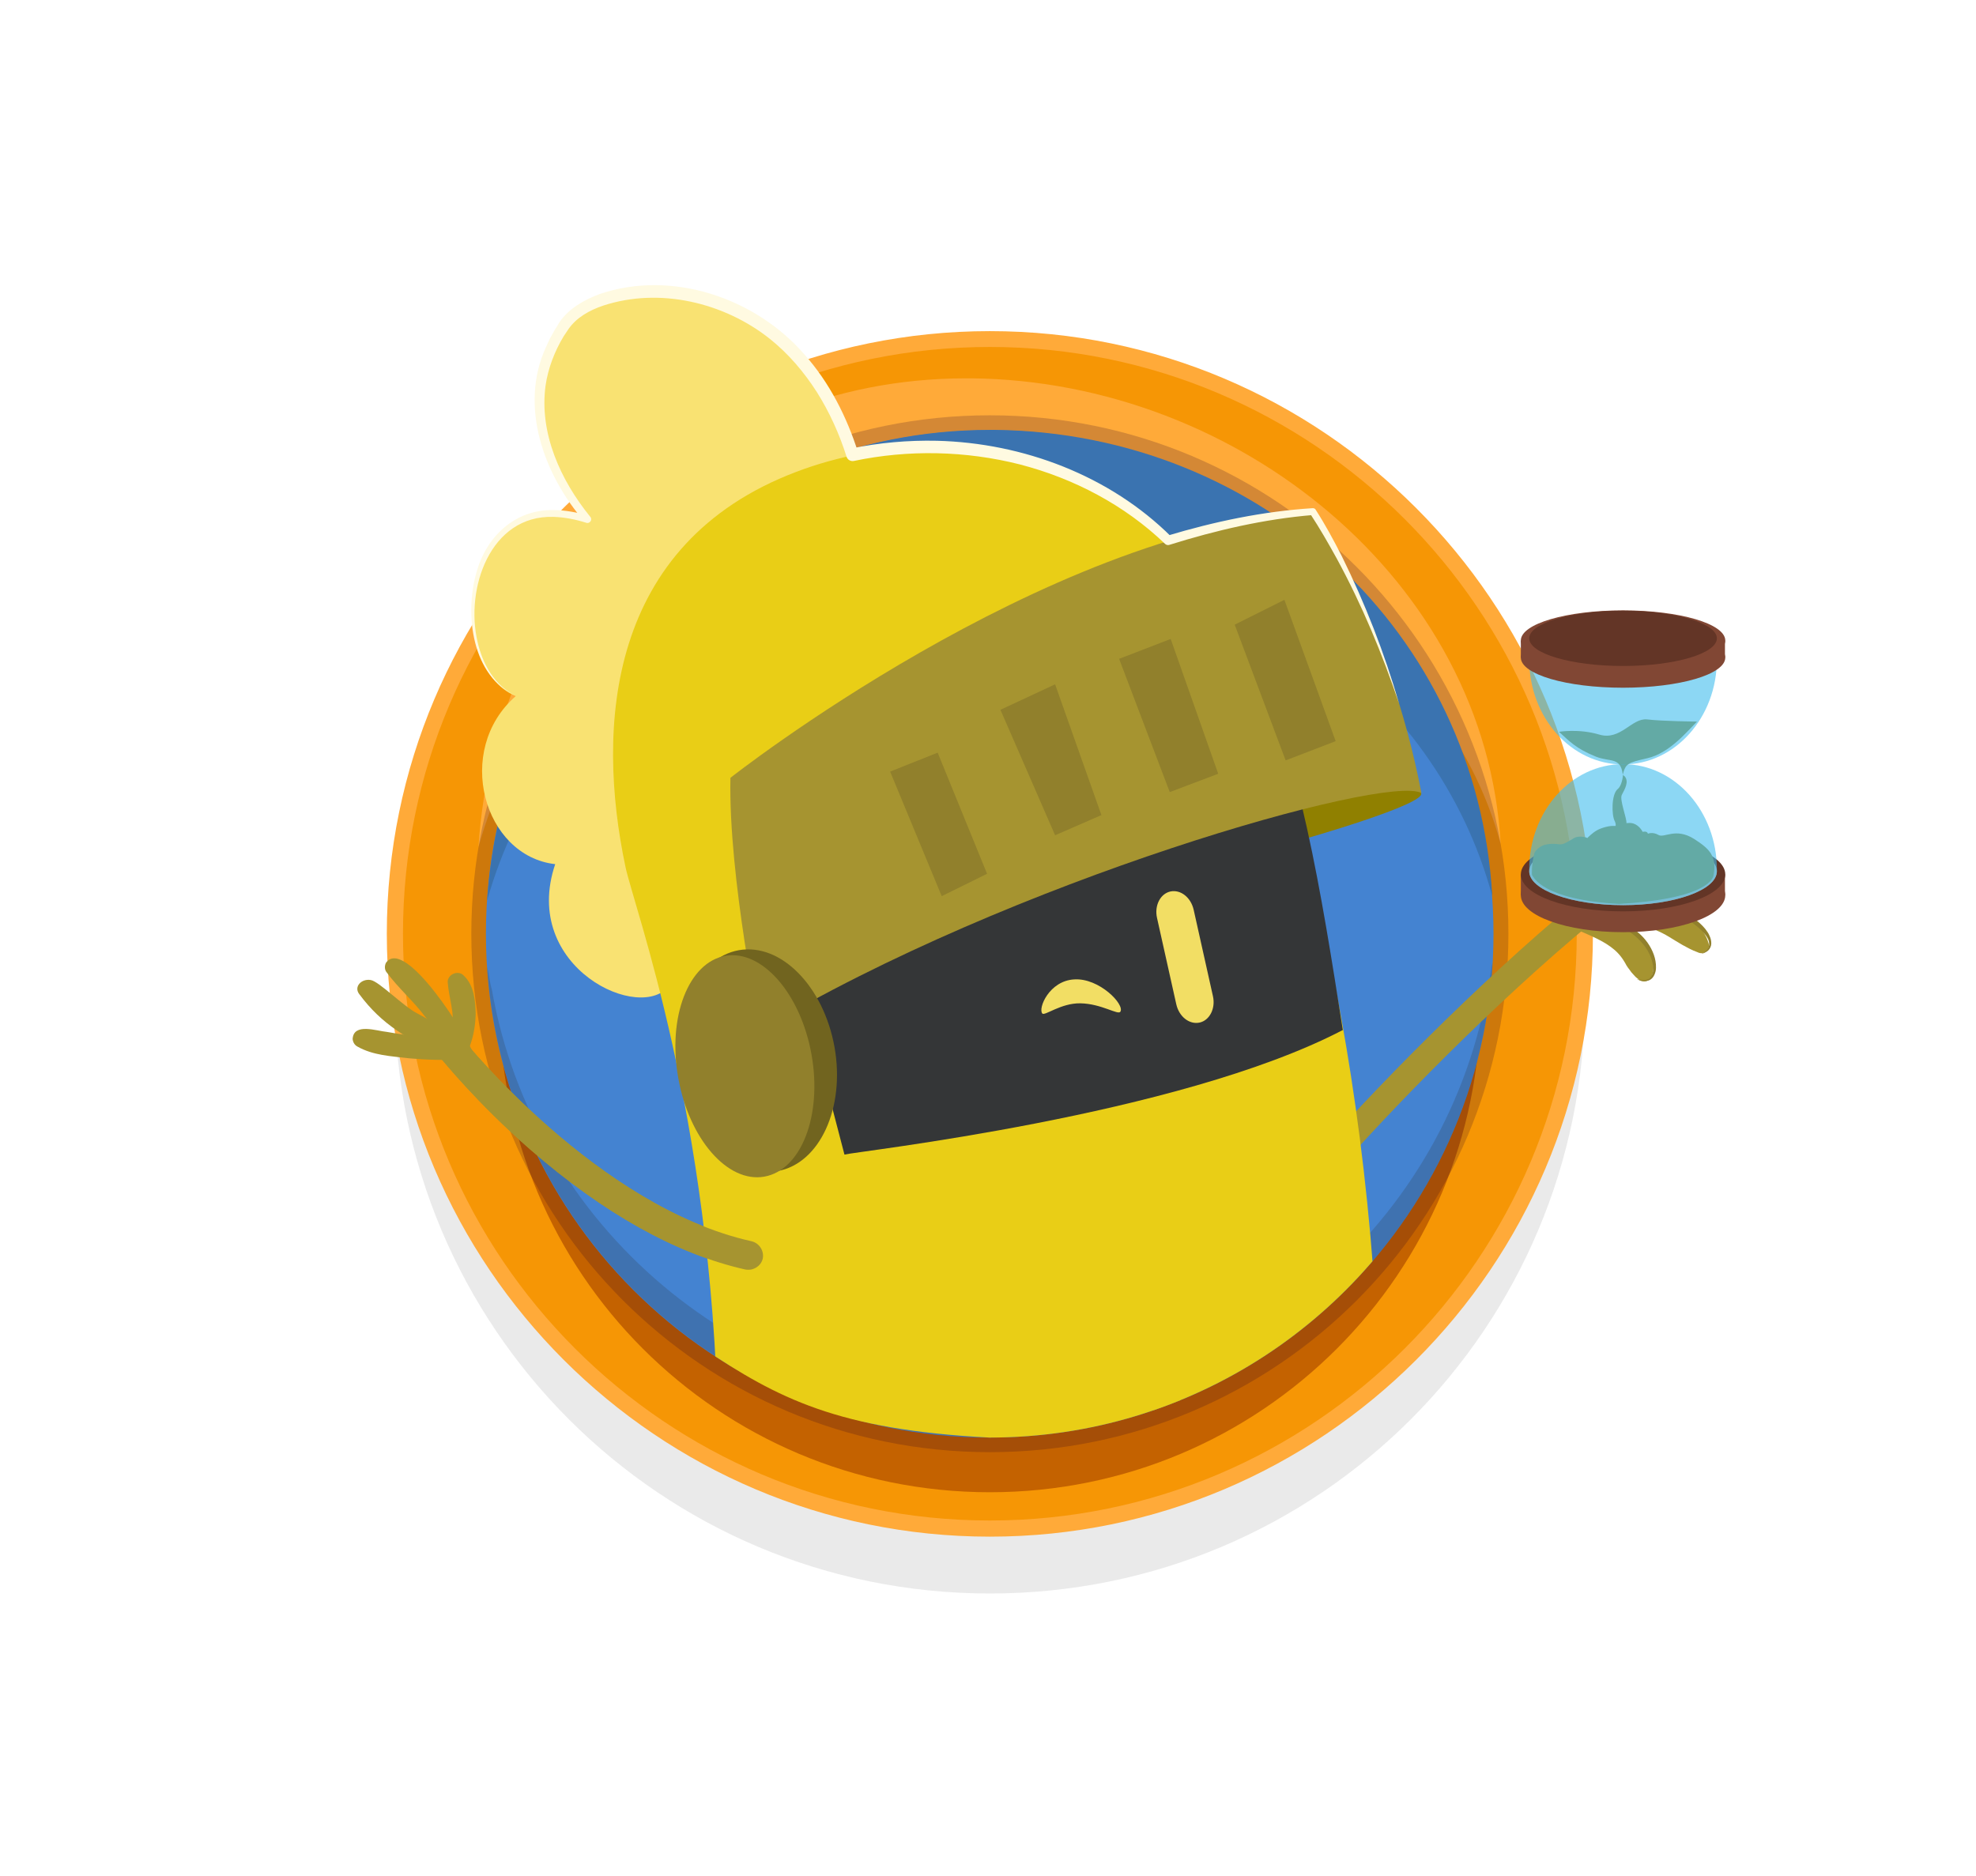 <svg version="1.2" xmlns="http://www.w3.org/2000/svg" viewBox="0 0 636 604" width="636" height="604">
	<title>history-svg</title>
	<defs>
		<clipPath clipPathUnits="userSpaceOnUse" id="cp1">
			<path d="m557 297.1c0 24.3-81.6 50.8-91.2 71.5-25.7 55.6-82 94.2-147.3 94.2-48.9-2.5-68.3-12.7-92.3-28.8-61-25.9-115-57.8-115-116.1 14.5-83.2-3.1-193 82.9-227.9h362.9v207.1c0 24.3-81.6 50.8-91.2 71.5-25.7 55.6-82 94.2-147.3 94.2-48.9-2.5-68.3-12.7-92.3-28.8-61-25.9-115-57.8-115-116.1"/>
		</clipPath>
	</defs>
	<style>
		.s0 { opacity: .1;fill: #2e2f30 } 
		.s1 { fill: #f69605 } 
		.s2 { fill: #ffaa39 } 
		.s3 { fill: #c46200 } 
		.s4 { opacity: .2;fill: #280123 } 
		.s5 { fill: #4483d1 } 
		.s6 { fill: #3a73b0 } 
		.s7 { opacity: .2;fill: #2e2f30 } 
		.s8 { fill: #a69430 } 
		.s9 { fill: #91802c } 
		.s10 { fill: #f9e272 } 
		.s11 { fill: #e9ce16 } 
		.s12 { fill: #908000 } 
		.s13 { fill: #343637 } 
		.s14 { fill: #f2de64 } 
		.s15 { fill: #71641f } 
		.s16 { fill: #814734 } 
		.s17 { fill: #633526 } 
		.s18 { fill: #c9bcb0 } 
		.s19 { fill: #998e39 } 
		.s20 { opacity: .6;fill: #40bded } 
		.s21 { fill: #fffae1 } 
	</style>
	<g id="Layer">
		<g id="Layer">
			<path id="Elipse_1432-2_00000114035463764878725050000002641548695172568977_" class="s0" d="m318.6 513c-105.9 0-191.5-85.6-191.5-191.5 0-105.9 85.6-191.5 191.5-191.5 105.9 0 191.5 85.6 191.5 191.5 0 105.9-85.6 191.5-191.5 191.5z"/>
			<g id="Layer">
				<path id="Elipse_1432-2_00000093869208272025831700000010633143148649736850_" class="s1" d="m318.6 492.1c-105.9 0-191.5-85.6-191.5-191.5 0-105.9 85.6-191.5 191.5-191.5 105.9 0 191.5 85.6 191.5 191.5 0 105.9-85.6 191.5-191.5 191.5z"/>
				<path id="Layer" fill-rule="evenodd" class="s2" d="m318.6 494.7c-107 0-194.1-87.1-194.1-194.1 0-107 87.1-194 194.1-194 107 0 194.1 87.1 194.1 194.1 0 107-87.1 194-194.1 194zm0-383c-104.2 0-188.9 84.7-188.9 188.9 0 104.2 84.7 188.9 188.9 188.9 104.2 0 188.9-84.7 188.9-188.9 0-104.2-84.8-188.9-188.9-188.9z"/>
			</g>
			<path id="Layer" class="s2" d="m154 272.7c18.6-66.4 79-115 156.8-115 78.4 0 154.2 46.8 172.2 114-4.7-84.7-84.6-149-170.2-149.9-0.6 0-1.3 0-1.9 0-86 0-151.4 66.3-156.9 150.9z"/>
			<path id="Elipse_1432-2_00000074426138763930722040000006607775286881152140_" class="s3" d="m318.6 480.4c-87.3 0-157.9-70.6-157.9-157.9 0-87.3 70.6-157.9 157.9-157.9 87.3 0 157.9 70.6 157.9 157.9 0 87.3-70.6 157.9-157.9 157.9z"/>
			<path id="Elipse_1432-2_00000054965128617765241060000008933001435614409885_" class="s4" d="m318.6 467.5c-92.3 0-166.9-74.6-166.9-166.9 0-92.3 74.6-166.9 166.9-166.9 92.3 0 166.9 74.6 166.9 166.9 0 92.3-74.6 166.9-166.9 166.9z"/>
			<path id="Trazado_78529_00000005984783212444071000000004747457031755661725_" class="s5" d="m480.7 300.6c0 89.6-72.6 162.2-162.2 162.2-89.6 0-162.1-72.6-162.1-162.2 0-89.6 72.6-162.1 162.2-162.1 89.6 0 162.1 72.6 162.1 162.1z"/>
			<path id="Layer" class="s6" d="m156.8 289.9c18.6-66.4 83.9-115.5 161.6-115.5 78.4 0 143.8 47 161.9 114.1-4.7-84.7-74.2-149.1-159.9-150.1-0.6 0-1.3 0-1.9 0-85.9 0.1-156.2 67-161.7 151.5z"/>
		</g>
		<path id="Layer" class="s7" d="m318.6 452.2c-80 0-147-57.5-160.3-133.7-0.7-2.2-0.9-4.9-1.5-7.2 5.5 84.5 75.8 151.4 161.7 151.5 0.6 0 1.3 0 1.9 0 85.6-1 155.3-68.3 160-152.9-0.6 2.1-0.6 4.3-1.2 6.3-12.4 77.1-79.9 136-160.6 136z"/>
		<path id="Layer" class="s8" d="m241.8 408.7c-0.6 0.1-1.3 0.1-1.9 0-22.2-5-45.5-18-69.2-38.6-17.5-15.3-28.4-29-28.9-29.5-1.6-2-1.3-5 0.8-6.6 2-1.6 5-1.3 6.6 0.8 0.4 0.5 43.2 53.8 92.7 64.8 2.5 0.6 4.1 3.1 3.6 5.6-0.4 1.8-1.9 3.1-3.7 3.5z"/>
		<g id="Layer">
			<g id="Clip-Path" clip-path="url(#cp1)">
				<g id="Layer">
					<path id="Layer" class="s8" d="m423.8 381.5c1.4 0.2 2.8-0.3 3.8-1.4 19.8-22.8 53.6-57.3 84.5-82.9 1.8-1.5 2-4.1 0.6-5.9-1.5-1.8-4.1-2-5.9-0.6-31.2 25.9-65.4 60.8-85.5 83.8-1.5 1.8-1.3 4.4 0.4 6 0.6 0.5 1.3 0.8 2.1 1z"/>
					<path id="Layer" class="s8" d="m505.5 298c2.3-1.3 4.4-2.9 6.4-4.5 2.1-1.6 4-3.4 5.8-5.3 1.8-1.9 3.6-3.9 5.2-6.1 1.6-2.1 3-4.6 2.9-7.7 0-1.3-1.1-2.3-2.4-2.2-0.4 0-0.7 0.1-1.1 0.3l-0.1 0.1c-2.5 1.4-3.9 3.2-5.3 5.2-1.4 1.9-2.9 3.9-4.4 5.8-1.5 1.9-3.1 3.8-4.7 5.7-1.6 1.9-3.2 3.8-4.9 5.8-0.7 0.8-0.6 2.1 0.3 2.8 0.7 0.5 1.6 0.5 2.3 0.1z"/>
					<path id="Layer" class="s8" d="m506.4 298.1c0.4 0 0.7-0.1 0.9-0.1l0.7-0.1 1.4-0.2c0.9-0.1 1.9-0.2 2.8-0.4 1.8-0.2 3.6-0.3 5.4-0.4 3.6-0.1 7.1 0.2 10.4 1 3.3 0.7 6.4 2 9.2 3.7 1.4 0.9 2.8 1.7 4.3 2.6 1.5 0.8 3 1.7 5 2.4l0.2 0.1c1.3 0.5 2.7-0.2 3.2-1.5 0.2-0.5 0.2-1.1 0-1.6-0.6-2.1-1.8-4-3.2-5.6-1.4-1.6-3.2-3-5.1-4-3.8-2.1-8-3.5-12.3-4.1-4.3-0.5-8.5-0.3-12.5 0.6-2 0.4-4 1-5.9 1.7-0.9 0.3-1.9 0.8-2.8 1.2-0.5 0.2-0.9 0.4-1.3 0.6l-0.6 0.3-0.3 0.1c-0.1 0.1-0.1 0.1-0.2 0.1l-0.5 0.4c-0.7 0.5-0.9 1.6-0.4 2.3 0.5 0.7 1.1 1 1.6 0.9z"/>
					<path id="Layer" class="s8" d="m504.4 297.9c2.5 1.2 5.1 2.2 7.5 3.3 2.4 1.1 4.6 2.2 6.5 3.6 1.8 1.3 3.2 2.8 4.3 4.6 0.3 0.4 0.5 0.9 0.8 1.4 0.3 0.5 0.6 0.9 1 1.4q0.5 0.8 1.2 1.5c0.4 0.5 0.9 1 1.6 1.5l0.2 0.2c1.2 0.9 2.9 0.7 3.8-0.5 0.2-0.2 0.3-0.5 0.4-0.7 0.3-0.8 0.4-1.6 0.5-2.5 0-0.8 0-1.6-0.2-2.4-0.2-0.8-0.4-1.6-0.7-2.4-0.4-0.8-0.7-1.5-1.2-2.2-1.9-2.9-4.7-5.2-7.6-6.7-2.9-1.5-5.9-2.3-8.8-2.8-2.9-0.5-5.8-0.7-8.6-0.6-1 0-1.7 0.9-1.7 1.8 0 0.6 0.4 1.2 1 1.5z"/>
					<path id="Layer" class="s8" d="m506.9 297.7c3.6-1.5 7.1-2.9 10.7-4 1.8-0.5 3.6-1 5.4-1.4 1.8-0.4 3.6-0.7 5.4-1 3.6-0.5 7.2-0.6 10.5-0.1 1.7 0.3 3.2 0.6 4.8 1 1.5 0.4 3 0.9 4.7 1.6l0.2 0.1c1 0.4 2.2-0.1 2.6-1.2 0.2-0.5 0.2-1.1 0-1.5-1-2.2-2.8-3.9-4.8-5.1-2-1.2-4.3-1.8-6.5-2.1-4.4-0.6-8.7-0.2-12.8 0.7-2 0.5-4 1-6 1.7q-2.8 1-5.7 2.4c-3.7 1.8-7.1 3.9-10.2 6.5-0.6 0.5-0.7 1.4-0.2 2 0.6 0.5 1.3 0.6 1.9 0.4z"/>
					<path id="Layer" class="s9" d="m526.8 315.2c0.6 0.3 1.3 0.6 2 0.6 0.7 0.1 1.5 0 2.2-0.3 0.7-0.4 1.2-1 1.5-1.7 0.3-0.7 0.5-1.4 0.5-2.2 0.1-3-1.1-5.8-2.7-8.1-1.7-2.4-4-4.3-6.5-5.6-2.6-1.3-5.4-2.1-8.2-2.3l0.4 0.3c-0.4-0.7-0.9-1.3-1.5-1.7-0.6-0.4-1.3-0.7-2-0.9-0.7-0.2-1.4-0.2-2.1-0.2-0.3 0-0.7 0-1 0.1l-1 0.2h1l1 0.1c0.7 0.1 1.3 0.2 2 0.4 0.6 0.2 1.2 0.6 1.7 1 0.5 0.4 0.9 0.9 1.1 1.4l0.1 0.2h0.3c2.7 0.5 5.3 1.3 7.6 2.7 2.3 1.3 4.4 3.1 6 5.2 1.6 2.1 2.8 4.7 2.9 7.3 0 1.3-0.3 2.6-1.3 3.4-1.2 0.6-2.7 0.5-4 0.1z"/>
					<path id="Layer" class="s9" d="m522.4 292.2c1.6-0.3 3.1-0.5 4.7-0.5 1.6 0 3.1 0.1 4.6 0.3 3 0.5 6 1.4 8.8 2.7 2.8 1.3 5.4 3 7.5 5.2 0.5 0.6 1 1.1 1.4 1.8 0.4 0.6 0.7 1.3 0.7 2 0.1 0.7-0.2 1.4-0.6 2-0.5 0.6-1.2 1-1.9 1.4 0.7-0.2 1.5-0.5 2.2-1.1 0.6-0.6 1-1.4 1-2.3 0-0.9-0.2-1.7-0.6-2.5-0.3-0.8-0.8-1.4-1.3-2.1-2.1-2.6-4.9-4.4-7.8-5.8-2.9-1.4-6.1-2.2-9.3-2.5-1.6-0.1-3.2-0.1-4.8 0.1-1.6 0.3-3.1 0.7-4.6 1.3z"/>
					<path id="Layer" class="s8" d="m390.9 522.7c-6.5-24.5-15.1-54.6-21-73.2l8.8-2.8c6 18.7 14.7 49 21.1 73.6z"/>
					<path id="Layer" class="s8" d="m287.9 527.4c-12.8-8.4-19.1-17.7-18.9-27.5 0.3-12.6 11.3-25.1 33.6-38.2l4.7 7.9c-19 11.2-28.8 21.5-29.1 30.5-0.2 6.5 4.8 13.1 14.7 19.6z"/>
					<path id="Layer" class="s8" d="m421.9 521.8c24.9 17.5-29.6 16.3-31.5-0.5-1.1-8.7 18.5-7.4 31.5 0.5z"/>
					<path id="Layer" class="s8" d="m266.4 524.8c-23.8 15.8 27.8 14.7 27.9-2 0-7.8-17.2-5.1-27.9 2z"/>
					<g id="Layer">
						<path id="Layer" class="s10" d="m276.4 153.8c-17.3-70.4-83.1-66.8-94.8-48.9-18.7 27.1 0.7 54.2 7.4 62.3-41.4-13.2-46.3 47.4-23 56.9-20 17.5-10.3 51.5 12.7 54.1-11.3 33.4 28.1 51.6 36.9 38.8"/>
					</g>
					<path id="Layer" class="s11" d="m231.1 459.4c-2-100.4-27.2-167.8-29.8-180.4-9.5-45.1-5.9-104 55-127.1 54.8-20.8 119.3 0.9 141.2 53.9 13.2 32 44.1 120.3 46.7 249.6-10.5 31.7-213.4 46.1-213.1 4z"/>
					<path id="Layer" class="s12" d="m419.1 270.3c0 0 40.1-11.4 38.3-15-5.3-7.9-42-0.3-42-0.3z"/>
					<path id="Layer" class="s13" d="m271.8 371.7l-22.8-87.4 154-71.8c15 29.2 22.4 75.5 29.2 119.1-53.1 27.7-157 39.1-160.4 40.1z"/>
					<path id="Layer" class="s14" d="m378.6 323.3c0.9 4 4.2 6.6 7.5 5.9 3.2-0.7 5.2-4.5 4.3-8.5l-6.2-27.8c-0.9-4-4.2-6.6-7.5-5.9-3.2 0.7-5.2 4.5-4.3 8.5z"/>
					<g id="Layer">
						<path id="Layer" class="s8" d="m457.5 255.3c-11.5-6.2-132.4 28.2-212.8 76.4 0 0-10.3-49.4-9.6-81.3 0 0 100.5-79.2 187.4-85.5 0.1 0 24.6 36.1 35 90.4z"/>
						<path id="Layer" class="s9" d="m413.4 193.1l-16 8 16.4 43.7 16.1-6.2z"/>
						<path id="Layer" class="s9" d="m376.8 205.7l15.3 43.4-15.6 5.9-16.3-42.9z"/>
						<path id="Layer" class="s9" d="m339.6 220.3l14.9 42.1-14.9 6.5-17.6-40.4z"/>
						<path id="Layer" class="s9" d="m301.8 242.3l15.9 39-14.6 7.2-16.6-40.1z"/>
					</g>
					<g id="Layer">
						<path id="Layer" class="s15" d="m268.6 337.1c3.5 19.6-4.8 37.5-18.3 39.9-13.6 2.4-27.4-11.6-30.8-31.2-3.5-19.6 4.8-37.5 18.3-39.9 13.5-2.4 27.3 11.6 30.8 31.2z"/>
						<path id="Layer" class="s9" d="m261.2 339.5c3.5 19.6-3.3 37.2-15.2 39.3-11.8 2.1-24.2-12.1-27.7-31.8-3.5-19.6 3.3-37.2 15.2-39.3 11.8-2 24.2 12.2 27.7 31.8z"/>
					</g>
					<path id="Layer" class="s9" d="m261.2 533.7c-0.5-0.5-0.9-1.1-1-1.8-0.1-0.7 0.2-1.4 0.4-2.1 0.6-1.3 1.6-2.3 2.6-3.2 2.1-1.8 4.4-3.3 6.9-4.4 2.5-1.1 5.1-2 7.8-2.5 1.3-0.2 2.7-0.4 4.1-0.3 1.4 0.1 2.8 0.3 4 0.9-1.3-0.4-2.6-0.4-3.9-0.3-1.3 0.1-2.6 0.4-3.9 0.7-2.6 0.7-5.1 1.6-7.4 2.7-2.4 1.1-4.7 2.4-6.8 4-1 0.8-2 1.7-2.7 2.8-0.3 0.5-0.6 1.1-0.6 1.8-0.1 0.5 0.1 1.2 0.5 1.7z"/>
					<path id="Layer" class="s14" d="m335.5 326.3c0.8 0.8 6-3.4 12.2-3.3 6.8 0.1 12.2 3.9 12.9 2.7 1.5-2.3-6.8-10.9-14.8-10.4-8.1 0.4-11.8 9.4-10.3 11z"/>
					<path id="Layer" class="s8" d="m241.8 408.7c-0.6 0.1-1.3 0.1-1.9 0-22.2-5-45.5-18-69.2-38.6-17.5-15.3-28.4-29-28.9-29.5-1.6-2-1.3-5 0.8-6.6 2-1.6 5-1.3 6.6 0.8 0.4 0.5 43.2 53.8 92.7 64.8 2.5 0.6 4.1 3.1 3.6 5.6-0.4 1.8-1.9 3.1-3.7 3.5z"/>
					<g id="Layer">
						<g id="Layer">
							<path id="Layer" class="s8" d="m150.4 338.8c1.8-4 2.6-8 2.7-12.4-0.1-4.3-0.5-9.2-3.9-12.4-1.8-1.8-5.2-0.3-5.1 2.2 0.4 5.3 2.3 10 1.5 15.4-0.2 1.8-0.4 3.7-0.7 5.4-0.6 3.4 4.2 4.8 5.5 1.8z"/>
							<path id="Layer" class="s8" d="m152.5 339.6c-1.7-5.5-22.2-38.4-28.3-29.6-0.5 1.1-0.4 2.3 0.3 3.1 3.7 5 8.3 8.9 12.1 13.9 3.9 4.8 7.5 10.1 10.8 15.3 1.9 3 6.6 0.5 5.1-2.7z"/>
							<path id="Layer" class="s8" d="m148.8 338.1c-3.2-4.5-7.7-8.3-14.4-11.8-4.6-2.3-12.4-10.4-15.1-10.8-2.9-0.5-5.5 2.1-3.7 4.5 7.5 10.1 15.3 14.2 29 21.2 3.1 1.8 6.9-0.8 4.2-3.1z"/>
						</g>
					</g>
					<path id="Layer" class="s8" d="m148.5 335.3c-8-0.8-16.1-1.7-24-3.1-3.3-0.3-10.7-3-11 2.3 0.1 1 0.6 1.9 1.5 2.4 5.1 2.9 10.9 3.1 16.6 3.8 5.7 0.5 11.2 0.7 16.9 0.3 1.6-0.1 2.8-1.5 2.7-3.1-0.1-1.3-1.2-2.5-2.7-2.6z"/>
				</g>
			</g>
		</g>
		<g id="Layer">
			<path id="Layer" class="s16" d="m522.4 300.1c-18.2 0-32.9-5.3-32.9-11.9 0-6.6 14.7-11.9 32.9-11.9 18.2 0 32.9 5.3 32.9 11.9 0 6.6-14.7 11.9-32.9 11.9z"/>
			<path id="Layer" class="s16" d="m489.5 281.5v6.7c0 0 22.6 8.9 39 6.6 16.5-2.3 26.7-6.6 26.7-6.6v-6.7z"/>
			<path id="Layer" class="s17" d="m522.4 293.4c-18.2 0-32.9-5.3-32.9-11.9 0-6.6 14.7-11.9 32.9-11.9 18.2 0 32.9 5.3 32.9 11.9 0 6.6-14.7 11.9-32.9 11.9z"/>
			<path id="Layer" class="s18" d="m522.4 291.4c-16.7 0-30.2-4.9-30.2-10.9 0-6 13.5-10.9 30.2-10.9 16.7 0 30.2 4.9 30.2 10.9 0 6-13.5 10.9-30.2 10.9z"/>
			<g id="Layer">
				<g id="Layer">
					<path id="Layer" class="s19" d="m522 255.9c-0.8 1.5 1.6 7.4 1.5 9.1 0.8-0.1 1.5-0.1 2.2 0.1 2.1 0.7 3 2.7 3 2.7 0 0 1.5-0.4 1.7 0.6 0 0 1.5-0.7 3.4 0.4 1.9 1.1 5.5-2.5 11.5 1.3 4.8 3.1 7.4 5.4 6.2 11.8-0.4 1.9-4.4 7.6-30.4 9.1-24.8-1.4-27.5-8.7-28-9.3 0 0-0.3-3 0.8-7.2 0 0 1.1-1.9 3.2-2.5 1.1-0.3 2.7-0.5 4.7-0.2 0.7 0.1 1.4-0.1 2-0.4 1.1-0.6 2.1-1.1 2.8-1.6 1.4-0.8 3.7-0.4 4.3 0 0 0 1.5-1.6 3.1-2.5 1.6-0.9 4.2-1.5 5.3-1.4 0.2 0 0.4 0 0.7 0 0.1-0.4 0-1-0.3-1.6-1-1.9-1.1-8.6 1-10.3 0.8-0.6 1.5-2.4 1.7-4.6 0.1 0.2 0.3 0.4 0.5 0.5 1.5 1.7 0.1 4.1-0.9 6z"/>
					<path id="Layer" class="s19" d="m546.2 232.3c-3.3 3.3-8.9 10.2-16 11.8-6.5 1.5-6.9 1.7-7.9 5.3v-0.1c-0.7-5.7-4.1-3.9-8.6-5.7-6.5-2.6-8.7-5.1-11.9-8 0 0 6.3-1.1 13 0.9 6.8 2 10.4-5.4 15.3-4.9 4.9 0.6 16.1 0.7 16.1 0.7z"/>
				</g>
			</g>
			<path id="Layer" class="s20" d="m552.6 212.3c0 18.7-13.5 33.8-30.2 33.8-16.7 0-30.2-15.1-30.2-33.8z"/>
			<path id="Layer" class="s16" d="m522.4 221.4c-18.2 0-32.9-4.3-32.9-9.7 0-5.4 14.7-9.7 32.9-9.7 18.2 0 32.9 4.3 32.9 9.7 0 5.4-14.7 9.7-32.9 9.7z"/>
			<path id="Layer" class="s16" d="m522.4 215.9c-18.2 0-32.9-4.3-32.9-9.7 0-5.4 14.7-9.7 32.9-9.7 18.2 0 32.9 4.3 32.9 9.7 0 5.4-14.7 9.7-32.9 9.7z"/>
			<path id="Layer" class="s16" d="m489.5 206.2v5.5c0 0 22.6 7.3 39 5.4 16.5-1.9 26.7-5.4 26.7-5.4v-5.5z"/>
			<path id="Layer" class="s17" d="m522.4 214.4c-16.7 0-30.2-4-30.2-8.9 0-4.9 13.5-8.9 30.2-8.9 16.7 0 30.2 4 30.2 8.9 0 4.9-13.5 8.9-30.2 8.9z"/>
			<path id="Layer" class="s20" d="m552.6 279.9c0-18.7-13.5-33.9-30.2-33.9-16.7 0-30.2 15.2-30.2 33.9q0 0.3 0 0.6c0 6 13.5 10.9 30.2 10.9 16.7 0 30.2-4.9 30.2-10.9q0-0.3 0-0.6z"/>
		</g>
		<g id="Layer">
			<path id="Layer" class="s21" d="m450.3 226.5c-5.4-16-11.9-31.7-20-46.6-2.7-4.9-5.5-9.8-8.6-14.5l0.9 0.4c-15.7 1.3-31.2 4.9-46.2 9.6-0.5 0.2-1.1 0-1.4-0.3-13-12.5-29.4-21.1-46.8-25.6-17.4-4.4-35.8-4.8-53.4-1.1-1 0.2-2-0.4-2.3-1.3-2.3-7.3-5.5-14.4-9.6-20.9-4.1-6.4-9.1-12.3-15.1-17.1-14.7-11.7-35.5-16.7-53.7-10.7-4.4 1.5-8.5 3.8-11.1 7.5l-1.6 2.4c-2.9 4.8-5 10.3-5.8 15.8-2.1 15.3 4.8 30.5 14.4 42.3 0.8 0.9-0.2 2.3-1.3 1.9-3.5-1.1-7-1.8-10.6-1.9-20.4-0.6-28.4 23.2-24.4 40.2 1.6 7.1 5.5 14.3 12.4 17.4-14.2-6.2-16.6-26.1-12.8-39.5 3.1-11.6 12.3-20.5 24.8-20.3 3.9 0 7.7 0.8 11.3 1.8l-1.3 1.9c-13-15-21.1-37-12.4-56.1l1.3-2.8 1.5-2.7 1.6-2.6c3-4.4 8-7.2 12.8-9 23.3-8 50.3 1.2 66.1 19.5 8 9 13.6 20.1 17.2 31.5l-2.3-1.3c9.1-1.9 18.4-2.7 27.7-2.5 27.7 0.7 55.6 11.2 75.4 30.9l-1.4-0.3c15.3-4.6 31-7.9 46.9-8.9 0.4 0 0.7 0.1 0.9 0.4 3.1 4.8 5.8 9.8 8.4 14.9 7.6 15.4 13.8 31.3 18.5 47.6z"/>
		</g>
	</g>
</svg>